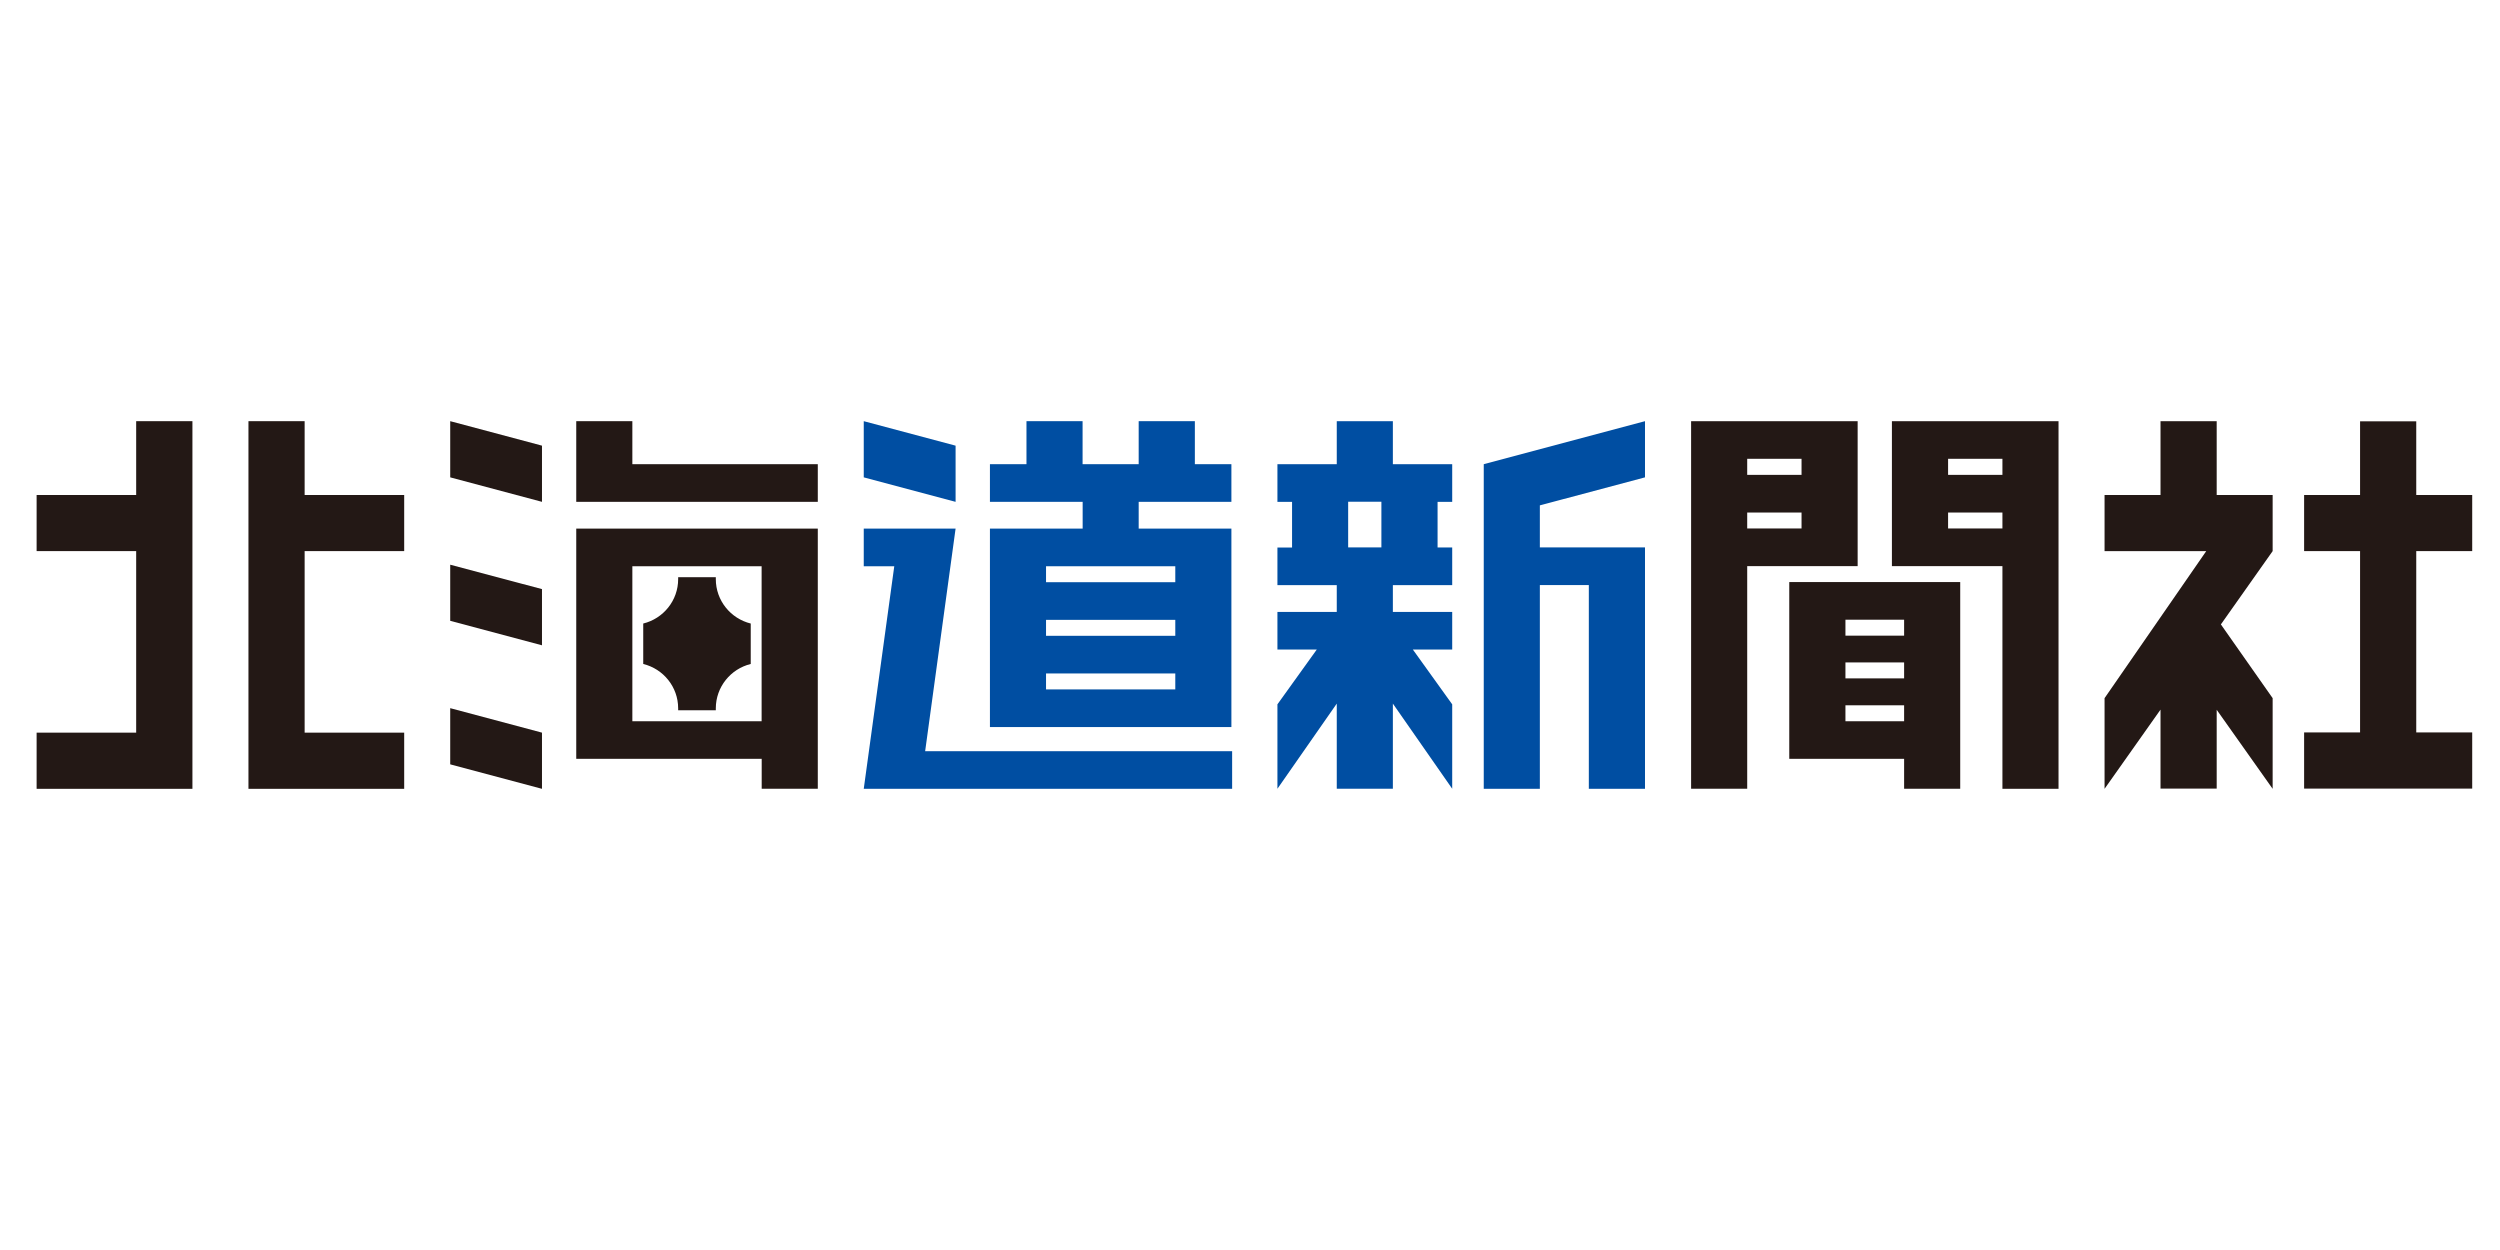 <svg xml:space="preserve" style="enable-background:new 0 0 340 170;" viewBox="0 0 340 170" y="0px" x="0px" id="レイヤー_1" version="1.1" xmlns:xlink="http://www.w3.org/1999/xlink" xmlns="http://www.w3.org/2000/svg"> <style type="text/css"> .st0{fill:#231815;} .st1{fill:#004EA2;} </style> <g> <polygon points="86,57.28 78.37,57.28 78.37,68.25 111.22,68.25 111.22,63.13 86,63.13" class="st0"></polygon> <path d="M189.43,57.28h-7.63v5.85h-8.07v5.12h1.99v6.21h-1.99v5.12h8.07v3.64h-8.07v5.12h5.35l-5.35,7.45v11.48 l8.07-11.58v11.58h7.63V95.69l8.07,11.58V95.79l-5.35-7.45h5.35v-5.12h-8.07v-3.64h8.07v-5.12h-1.99v-6.21h1.99v-5.12h-8.07V57.28z M183.35,74.45v-6.21h4.52v6.21H183.35z" class="st1"></path> <polygon points="301.47,57.28 293.83,57.28 293.83,67.32 286.22,67.32 286.22,74.95 300.05,74.95 286.22,94.95 286.22,107.28 293.83,96.51 293.83,107.25 301.47,107.25 301.47,96.53 309.08,107.28 309.08,94.95 302.04,84.92 309.08,74.95 309.08,74.95 309.08,67.32 301.47,67.32" class="st0"></polygon> <path d="M252.64,76.99v-0.15V57.28h-7.63h-7.39h-7.63l0,0v49.99h7.63V76.99H252.64z M245.01,71.87h-7.39v-2.17h7.39 V71.87z M245.01,62.4v2.18h-7.39V62.4H245.01z" class="st0"></path> <path d="M243.34,79.16L243.34,79.16v23.79v0.25h15.62v4.07h7.63V79.16L243.34,79.16z M258.96,92.26h-7.98v-2.17h7.98 V92.26z M250.98,98.09v-2.17h7.98v2.17H250.98z M258.96,86.45h-7.98v-2.17h7.98V86.45z" class="st0"></path> <path d="M167.47,98.88V71.89h-12.61v-3.64h12.61v-5.12h-4.97v-5.85h-7.64v5.85h-7.63v-5.85h-7.63v5.85h-4.97v5.12 h12.61v3.64h-12.61v26.99H167.47z M142.26,77.01h17.58v2.17h-17.58V77.01z M142.26,84.3h17.58v2.17h-17.58V84.3z M142.26,91.59 h17.58v2.17h-17.58V91.59z" class="st1"></path> <polygon points="125.82,102.16 125.82,102.16 129.96,71.89 122.32,71.89 117.47,71.89 117.47,77.01 121.62,77.01 117.47,107.28 167.57,107.28 167.57,102.16" class="st1"></polygon> <path d="M78.37,71.89v31.31h25.22v4.07h7.63V71.89H78.37z M103.58,98.09H86V77.01h17.58V98.09z" class="st0"></path> <polygon points="61.23,64.92 73.71,68.25 73.71,60.61 61.23,57.28" class="st0"></polygon> <polygon points="129.96,60.61 117.47,57.28 117.47,64.92 129.96,68.25" class="st1"></polygon> <polygon points="201.79,63.13 201.79,63.13 201.79,107.28 209.42,107.28 209.42,79.57 216.08,79.57 216.08,107.28 223.72,107.28 223.72,74.54 223.72,74.45 209.42,74.45 209.42,68.73 223.72,64.92 223.72,57.28" class="st1"></polygon> <polygon points="61.23,84.43 73.71,87.76 73.71,80.12 61.23,76.8" class="st0"></polygon> <polygon points="61.23,103.95 73.71,107.28 73.71,99.64 61.23,96.31" class="st0"></polygon> <polygon points="41.43,57.28 33.79,57.28 33.79,106.34 33.79,107.28 54.97,107.28 54.97,99.64 41.43,99.64 41.43,74.95 54.97,74.95 54.97,67.32 41.43,67.32" class="st0"></polygon> <polygon points="18.52,57.28 26.17,57.28 26.17,106.34 26.17,107.28 4.98,107.28 4.98,99.64 18.52,99.64 18.52,74.95 4.98,74.95 4.98,67.32 18.52,67.32" class="st0"></polygon> <path d="M257.3,57.28v19.56v0.15h15.03v30.29h7.63V57.28l0,0H257.3z M272.33,71.87h-7.39v-2.17h7.39V71.87z M272.33,64.58h-7.39V62.4h7.39V64.58z" class="st0"></path> <polygon points="336.22,74.95 336.22,67.32 328.61,67.32 328.61,57.3 320.97,57.3 320.97,67.32 313.36,67.32 313.36,74.95 320.97,74.95 320.97,99.61 313.36,99.61 313.36,107.25 336.22,107.25 336.22,99.61 328.61,99.61 328.61,74.95" class="st0"></polygon> <path d="M92.23,96.34v0.26h5.12v-0.26c0-2.92,2.02-5.37,4.75-6.04v-5.5c-2.72-0.67-4.75-3.11-4.75-6.04V78.5h-5.12 v0.26c0,2.92-2.02,5.37-4.75,6.04v5.5C90.21,90.97,92.23,93.41,92.23,96.34z" class="st0"></path> </g> </svg> 